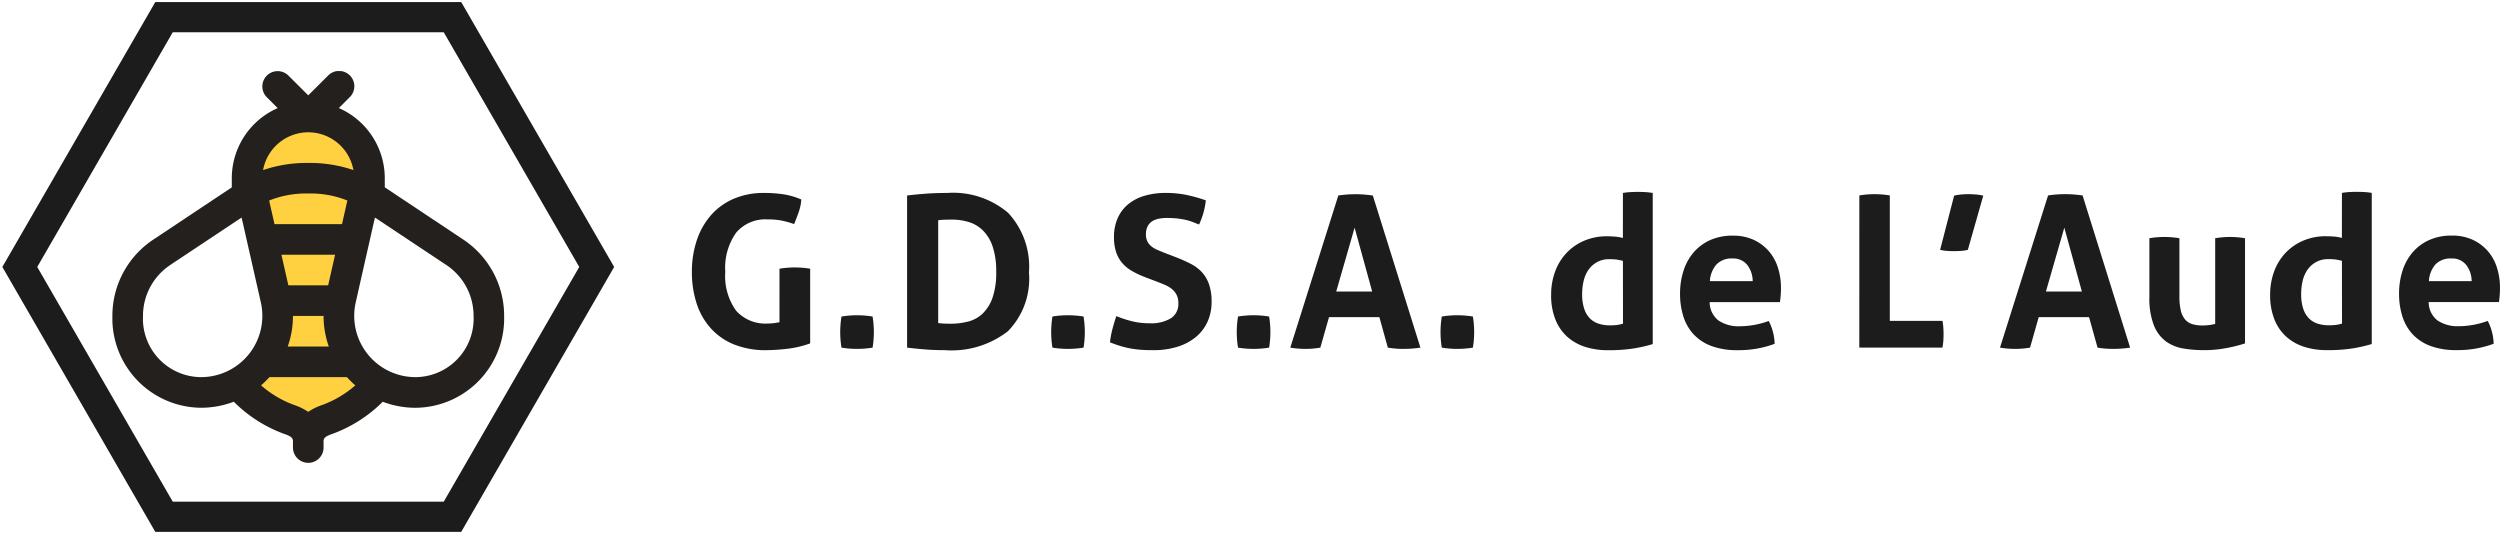 <svg xmlns="http://www.w3.org/2000/svg" xmlns:xlink="http://www.w3.org/1999/xlink" width="165.407" height="35.325" viewBox="0 0 165.407 35.325">
  <defs>
    <clipPath id="clip-path">
      <rect id="Rectangle_6" data-name="Rectangle 6" width="25.919" height="25.919" transform="translate(0 0)" fill="none"/>
    </clipPath>
    <clipPath id="clip-path-2">
      <rect id="Rectangle_7" data-name="Rectangle 7" width="40.791" height="35.325" fill="none" stroke="#1c1c1c" stroke-width="2"/>
    </clipPath>
  </defs>
  <g id="Groupe_7" data-name="Groupe 7" transform="translate(-93.514 -27)">
    <path id="Tracé_34" data-name="Tracé 34" d="M6.51-5.222a6.294,6.294,0,0,1,1.008-.084,6.556,6.556,0,0,1,1.022.084V-.28A6.611,6.611,0,0,1,7.021.077,12.272,12.272,0,0,1,5.642.168,5.575,5.575,0,0,1,3.486-.217,4.171,4.171,0,0,1,1.946-1.3,4.549,4.549,0,0,1,1.022-2.94,6.7,6.7,0,0,1,.714-5.012a6.493,6.493,0,0,1,.322-2.079A4.844,4.844,0,0,1,1.967-8.75a4.2,4.2,0,0,1,1.5-1.092,4.967,4.967,0,0,1,2.023-.392,8.773,8.773,0,0,1,1.253.084,4.94,4.94,0,0,1,1.211.35,3.082,3.082,0,0,1-.168.819q-.14.4-.308.805a6.215,6.215,0,0,0-.868-.238,4.987,4.987,0,0,0-.9-.07,2.523,2.523,0,0,0-2.065.875,4.008,4.008,0,0,0-.721,2.6A3.916,3.916,0,0,0,3.64-2.443a2.592,2.592,0,0,0,2.1.847,2.935,2.935,0,0,0,.427-.028q.189-.028.343-.056ZM10.612,0a6.377,6.377,0,0,1-.084-1.022,6.639,6.639,0,0,1,.084-1.036,6.377,6.377,0,0,1,1.022-.084,6.639,6.639,0,0,1,1.036.084,6.556,6.556,0,0,1,.084,1.022A6.462,6.462,0,0,1,12.67,0a6.556,6.556,0,0,1-1.022.084A6.462,6.462,0,0,1,10.612,0Zm4.34-10.066q.588-.07,1.232-.119t1.428-.049a5.613,5.613,0,0,1,4.025,1.316A5.214,5.214,0,0,1,23.016-4.97a4.954,4.954,0,0,1-1.4,3.892A6.082,6.082,0,0,1,17.458.168q-.714,0-1.316-.049T14.952,0ZM17.01-1.624q.126.014.322.028t.476.014a4.648,4.648,0,0,0,1.2-.147,2.154,2.154,0,0,0,.959-.539,2.714,2.714,0,0,0,.644-1.05,5.062,5.062,0,0,0,.238-1.694,5.087,5.087,0,0,0-.238-1.68,2.705,2.705,0,0,0-.644-1.064,2.293,2.293,0,0,0-.931-.553A3.776,3.776,0,0,0,17.92-8.47q-.2,0-.455.007a4.026,4.026,0,0,0-.455.035ZM24.57,0a6.377,6.377,0,0,1-.084-1.022,6.639,6.639,0,0,1,.084-1.036,6.377,6.377,0,0,1,1.022-.084,6.639,6.639,0,0,1,1.036.084,6.556,6.556,0,0,1,.084,1.022A6.462,6.462,0,0,1,26.628,0a6.556,6.556,0,0,1-1.022.084A6.462,6.462,0,0,1,24.57,0ZM30.7-4.662a6.07,6.07,0,0,1-.854-.4,2.534,2.534,0,0,1-.644-.518,2.144,2.144,0,0,1-.413-.721,3.063,3.063,0,0,1-.147-1.008,3.05,3.05,0,0,1,.245-1.26,2.5,2.5,0,0,1,.693-.917,3.034,3.034,0,0,1,1.078-.56,4.915,4.915,0,0,1,1.414-.189,6.741,6.741,0,0,1,1.337.126,10.14,10.14,0,0,1,1.309.364,4.991,4.991,0,0,1-.448,1.6l-.427-.168a3.34,3.34,0,0,0-.462-.14,5.064,5.064,0,0,0-.553-.091,6.257,6.257,0,0,0-.7-.035,2.855,2.855,0,0,0-.483.042,1.336,1.336,0,0,0-.441.154.873.873,0,0,0-.322.329,1.121,1.121,0,0,0-.126.567,1.011,1.011,0,0,0,.1.469.984.984,0,0,0,.266.322,1.684,1.684,0,0,0,.378.224q.21.091.42.175l.84.322a10.584,10.584,0,0,1,.966.434,2.6,2.6,0,0,1,.735.553,2.329,2.329,0,0,1,.469.8A3.451,3.451,0,0,1,35.1-3.038a3.2,3.2,0,0,1-.259,1.3A2.8,2.8,0,0,1,34.09-.728a3.543,3.543,0,0,1-1.211.658A5.29,5.29,0,0,1,31.22.168q-.462,0-.826-.028A6.224,6.224,0,0,1,29.7.049a6.311,6.311,0,0,1-.651-.161q-.322-.1-.672-.238a5.922,5.922,0,0,1,.154-.847q.112-.441.266-.889a7.358,7.358,0,0,0,1.106.357,4.93,4.93,0,0,0,1.106.119A2.516,2.516,0,0,0,32.4-1.939a1.113,1.113,0,0,0,.5-1,1.184,1.184,0,0,0-.119-.56,1.219,1.219,0,0,0-.308-.378,1.861,1.861,0,0,0-.427-.259q-.238-.105-.49-.2ZM36.848,0a6.377,6.377,0,0,1-.084-1.022,6.639,6.639,0,0,1,.084-1.036,6.377,6.377,0,0,1,1.022-.084,6.639,6.639,0,0,1,1.036.084,6.555,6.555,0,0,1,.084,1.022A6.462,6.462,0,0,1,38.906,0a6.556,6.556,0,0,1-1.022.084A6.462,6.462,0,0,1,36.848,0Zm6.636-10.066q.294-.042.56-.063t.588-.021q.28,0,.546.021t.588.063L48.916,0A7.731,7.731,0,0,1,47.8.084,6.292,6.292,0,0,1,46.76,0L46.2-2.016H42.868L42.294,0a5.879,5.879,0,0,1-.966.084A6.206,6.206,0,0,1,40.306,0Zm2.24,6.356L44.562-7.938,43.344-3.71ZM50.33,0a6.377,6.377,0,0,1-.084-1.022,6.639,6.639,0,0,1,.084-1.036,6.377,6.377,0,0,1,1.022-.084,6.639,6.639,0,0,1,1.036.084,6.556,6.556,0,0,1,.084,1.022A6.462,6.462,0,0,1,52.388,0a6.556,6.556,0,0,1-1.022.084A6.462,6.462,0,0,1,50.33,0ZM62.314-10.234a4.628,4.628,0,0,1,.5-.056q.245-.014.483-.014t.49.014a4.624,4.624,0,0,1,.5.056v10a10.067,10.067,0,0,1-1.337.3,10.975,10.975,0,0,1-1.645.105,4.934,4.934,0,0,1-1.421-.2,3.267,3.267,0,0,1-1.2-.644,3.052,3.052,0,0,1-.819-1.141,4.32,4.32,0,0,1-.3-1.708,4.341,4.341,0,0,1,.259-1.5,3.578,3.578,0,0,1,.742-1.225,3.5,3.5,0,0,1,1.169-.819,3.758,3.758,0,0,1,1.526-.3q.252,0,.525.021a2.743,2.743,0,0,1,.525.091Zm0,4.494a3.867,3.867,0,0,0-.455-.091,3.815,3.815,0,0,0-.441-.021,1.642,1.642,0,0,0-.805.189,1.683,1.683,0,0,0-.567.5,2.153,2.153,0,0,0-.329.742,3.71,3.71,0,0,0-.1.889,2.958,2.958,0,0,0,.14.973,1.617,1.617,0,0,0,.385.637,1.436,1.436,0,0,0,.581.343,2.429,2.429,0,0,0,.728.105,4.1,4.1,0,0,0,.434-.021,2.5,2.5,0,0,0,.434-.091Zm5.74,2.73a1.524,1.524,0,0,0,.588,1.218,2.367,2.367,0,0,0,1.4.378,5.4,5.4,0,0,0,.973-.091,5.514,5.514,0,0,0,.945-.259,3.251,3.251,0,0,1,.266.672,3.439,3.439,0,0,1,.126.84,6.822,6.822,0,0,1-2.464.42,4.778,4.778,0,0,1-1.729-.28,3.069,3.069,0,0,1-1.176-.777,3.119,3.119,0,0,1-.672-1.183,4.945,4.945,0,0,1-.217-1.5,4.887,4.887,0,0,1,.224-1.5,3.5,3.5,0,0,1,.665-1.218,3.146,3.146,0,0,1,1.092-.819,3.587,3.587,0,0,1,1.519-.3,3.229,3.229,0,0,1,1.344.266,2.962,2.962,0,0,1,1,.728,3.067,3.067,0,0,1,.623,1.1,4.333,4.333,0,0,1,.21,1.365q0,.266-.021.525T72.7-3.01ZM70.9-4.4a1.763,1.763,0,0,0-.371-1.085,1.178,1.178,0,0,0-.959-.413A1.381,1.381,0,0,0,68.5-5.5,1.841,1.841,0,0,0,68.068-4.4Zm7.056-5.67a6.213,6.213,0,0,1,.994-.084,6.556,6.556,0,0,1,1.022.084v8.3h3.486a4.165,4.165,0,0,1,.056.455q.014.217.014.413,0,.224-.014.441A4.165,4.165,0,0,1,83.454,0h-5.5Zm6.272.014a3.369,3.369,0,0,1,.476-.077q.238-.021.462-.021t.49.021a3.351,3.351,0,0,1,.5.077L85.134-6.468a2.79,2.79,0,0,1-.476.07q-.238.014-.462.014T83.755-6.4a2.768,2.768,0,0,1-.455-.07Zm6.216-.014q.294-.042.56-.063t.588-.021q.28,0,.546.021t.588.063L95.872,0a7.731,7.731,0,0,1-1.12.084A6.292,6.292,0,0,1,93.716,0l-.56-2.016H89.824L89.25,0a5.879,5.879,0,0,1-.966.084A6.206,6.206,0,0,1,87.262,0ZM92.68-3.71,91.518-7.938,90.3-3.71Zm4.466-3.528a6.039,6.039,0,0,1,.994-.084,6.039,6.039,0,0,1,.994.084V-3.4a4.067,4.067,0,0,0,.091.945,1.383,1.383,0,0,0,.28.588,1.033,1.033,0,0,0,.469.308,2.135,2.135,0,0,0,.658.091,3.271,3.271,0,0,0,.868-.1v-5.67a5.958,5.958,0,0,1,.98-.084,6.039,6.039,0,0,1,.994.084V-.28a9.494,9.494,0,0,1-1.183.3,7.8,7.8,0,0,1-1.533.147A8.167,8.167,0,0,1,99.386.056,2.687,2.687,0,0,1,98.231-.42a2.457,2.457,0,0,1-.791-1.064,4.89,4.89,0,0,1-.294-1.862Zm12.74-3a4.628,4.628,0,0,1,.5-.056q.245-.014.483-.014t.49.014a4.624,4.624,0,0,1,.5.056v10a10.067,10.067,0,0,1-1.337.3,10.975,10.975,0,0,1-1.645.105,4.934,4.934,0,0,1-1.421-.2,3.267,3.267,0,0,1-1.2-.644,3.052,3.052,0,0,1-.819-1.141,4.32,4.32,0,0,1-.3-1.708,4.341,4.341,0,0,1,.259-1.5,3.578,3.578,0,0,1,.742-1.225,3.5,3.5,0,0,1,1.169-.819,3.758,3.758,0,0,1,1.526-.3q.252,0,.525.021a2.743,2.743,0,0,1,.525.091Zm0,4.494a3.867,3.867,0,0,0-.455-.091,3.815,3.815,0,0,0-.441-.021,1.642,1.642,0,0,0-.805.189,1.683,1.683,0,0,0-.567.5,2.153,2.153,0,0,0-.329.742,3.71,3.71,0,0,0-.1.889,2.958,2.958,0,0,0,.14.973,1.617,1.617,0,0,0,.385.637,1.436,1.436,0,0,0,.581.343,2.429,2.429,0,0,0,.728.105,4.1,4.1,0,0,0,.434-.021,2.5,2.5,0,0,0,.434-.091Zm5.74,2.73a1.524,1.524,0,0,0,.588,1.218,2.367,2.367,0,0,0,1.4.378,5.4,5.4,0,0,0,.973-.091,5.514,5.514,0,0,0,.945-.259,3.251,3.251,0,0,1,.266.672,3.439,3.439,0,0,1,.126.84,6.822,6.822,0,0,1-2.464.42,4.778,4.778,0,0,1-1.729-.28,3.069,3.069,0,0,1-1.176-.777,3.119,3.119,0,0,1-.672-1.183,4.945,4.945,0,0,1-.217-1.5,4.887,4.887,0,0,1,.224-1.5,3.5,3.5,0,0,1,.665-1.218,3.146,3.146,0,0,1,1.092-.819,3.587,3.587,0,0,1,1.519-.3,3.229,3.229,0,0,1,1.344.266,2.962,2.962,0,0,1,1,.728,3.067,3.067,0,0,1,.623,1.1,4.333,4.333,0,0,1,.21,1.365q0,.266-.021.525t-.049.413ZM118.468-4.4a1.763,1.763,0,0,0-.371-1.085,1.178,1.178,0,0,0-.959-.413,1.381,1.381,0,0,0-1.064.392A1.841,1.841,0,0,0,115.64-4.4Z" transform="translate(138.577 50)" fill="#1c1c1c"/>
    <g id="Groupe_4" data-name="Groupe 4" transform="translate(100.95 31.703)">
      <g id="Groupe_3" data-name="Groupe 3" transform="translate(0 0)" clip-path="url(#clip-path)">
        <path id="Tracé_3" data-name="Tracé 3" d="M28.5,16.409s1.987,5.7,1.751,8.729a6.367,6.367,0,0,1-2.583,4.569l5.171,2.472,4.37-2.472a8.465,8.465,0,0,1-1.782-4.494c-.035-2.347,1.782-9.162,1.782-9.162s-1.533-4.089-4.37-4.467S28.5,16.409,28.5,16.409" transform="translate(-19.877 -8.309)" fill="#ffd140"/>
        <path id="Tracé_4" data-name="Tracé 4" d="M23.131,11.09l-5.109-3.4V7.087a5.069,5.069,0,0,0-3.04-4.64l.719-.718A1.012,1.012,0,1,0,14.268.3L12.959,1.606,11.65.3a1.012,1.012,0,1,0-1.432,1.432l.718.718A5.069,5.069,0,0,0,7.9,7.087v.607l-5.109,3.4A6.054,6.054,0,0,0,0,16.2a5.912,5.912,0,0,0,5.872,6.075,6.043,6.043,0,0,0,2.159-.4A9.139,9.139,0,0,0,11.354,24c.593.2.593.333.593.547v.36a1.012,1.012,0,0,0,2.025,0v-.36c0-.213,0-.342.593-.547a9.139,9.139,0,0,0,3.323-2.123,6.043,6.043,0,0,0,2.159.4A5.912,5.912,0,0,0,25.919,16.2a6.055,6.055,0,0,0-2.788-5.109m-7.938-.965H10.726l-.354-1.561A6.537,6.537,0,0,1,12.959,8.1a6.537,6.537,0,0,1,2.587.463Zm-.918,4.05H11.643l-.459-2.025h3.55ZM11.947,16.2h2.025a6.039,6.039,0,0,0,.348,2.025H11.6a6.046,6.046,0,0,0,.347-2.025M12.959,4.05a3.042,3.042,0,0,1,2.989,2.5,8.869,8.869,0,0,0-2.989-.471,8.869,8.869,0,0,0-2.989.471,3.042,3.042,0,0,1,2.989-2.5M2.025,16.2a4.038,4.038,0,0,1,1.865-3.41L3.9,12.78l4.649-3.09L9.822,15.3a4.055,4.055,0,0,1-3.95,4.949A3.866,3.866,0,0,1,2.025,16.2M13.9,22.086a3.773,3.773,0,0,0-.945.461,3.773,3.773,0,0,0-.945-.461,6.949,6.949,0,0,1-2.173-1.292,6.13,6.13,0,0,0,.554-.545h5.127a6.167,6.167,0,0,0,.554.545A6.946,6.946,0,0,1,13.9,22.086m6.142-1.837A4.055,4.055,0,0,1,16.1,15.3c.127-.561,1.1-4.868,1.271-5.609l4.649,3.09.013.008a4.039,4.039,0,0,1,1.864,3.41,3.866,3.866,0,0,1-3.847,4.05" transform="translate(0 0)" fill="#23201e"/>
      </g>
    </g>
    <g id="Groupe_6" data-name="Groupe 6" transform="translate(93.514 27)">
      <g id="Groupe_5" data-name="Groupe 5" clip-path="url(#clip-path-2)">
        <g id="Tracé_5" data-name="Tracé 5" transform="translate(-0.423 -0.365)" fill="none" stroke-miterlimit="10">
          <path d="M30.938.5H10.7L.578,18.028,10.7,35.556h20.24l10.12-17.528Z" stroke="none"/>
          <path d="M 11.852 2.5 L 2.887 18.028 L 11.852 33.556 L 29.783 33.556 L 38.748 18.028 L 29.783 2.5 L 11.852 2.5 M 10.698 0.5 L 30.938 0.5 L 41.058 18.028 L 30.938 35.556 L 10.698 35.556 L 0.578 18.028 L 10.698 0.5 Z" stroke="none" fill="#1c1c1c"/>
        </g>
      </g>
    </g>
  </g>
</svg>
